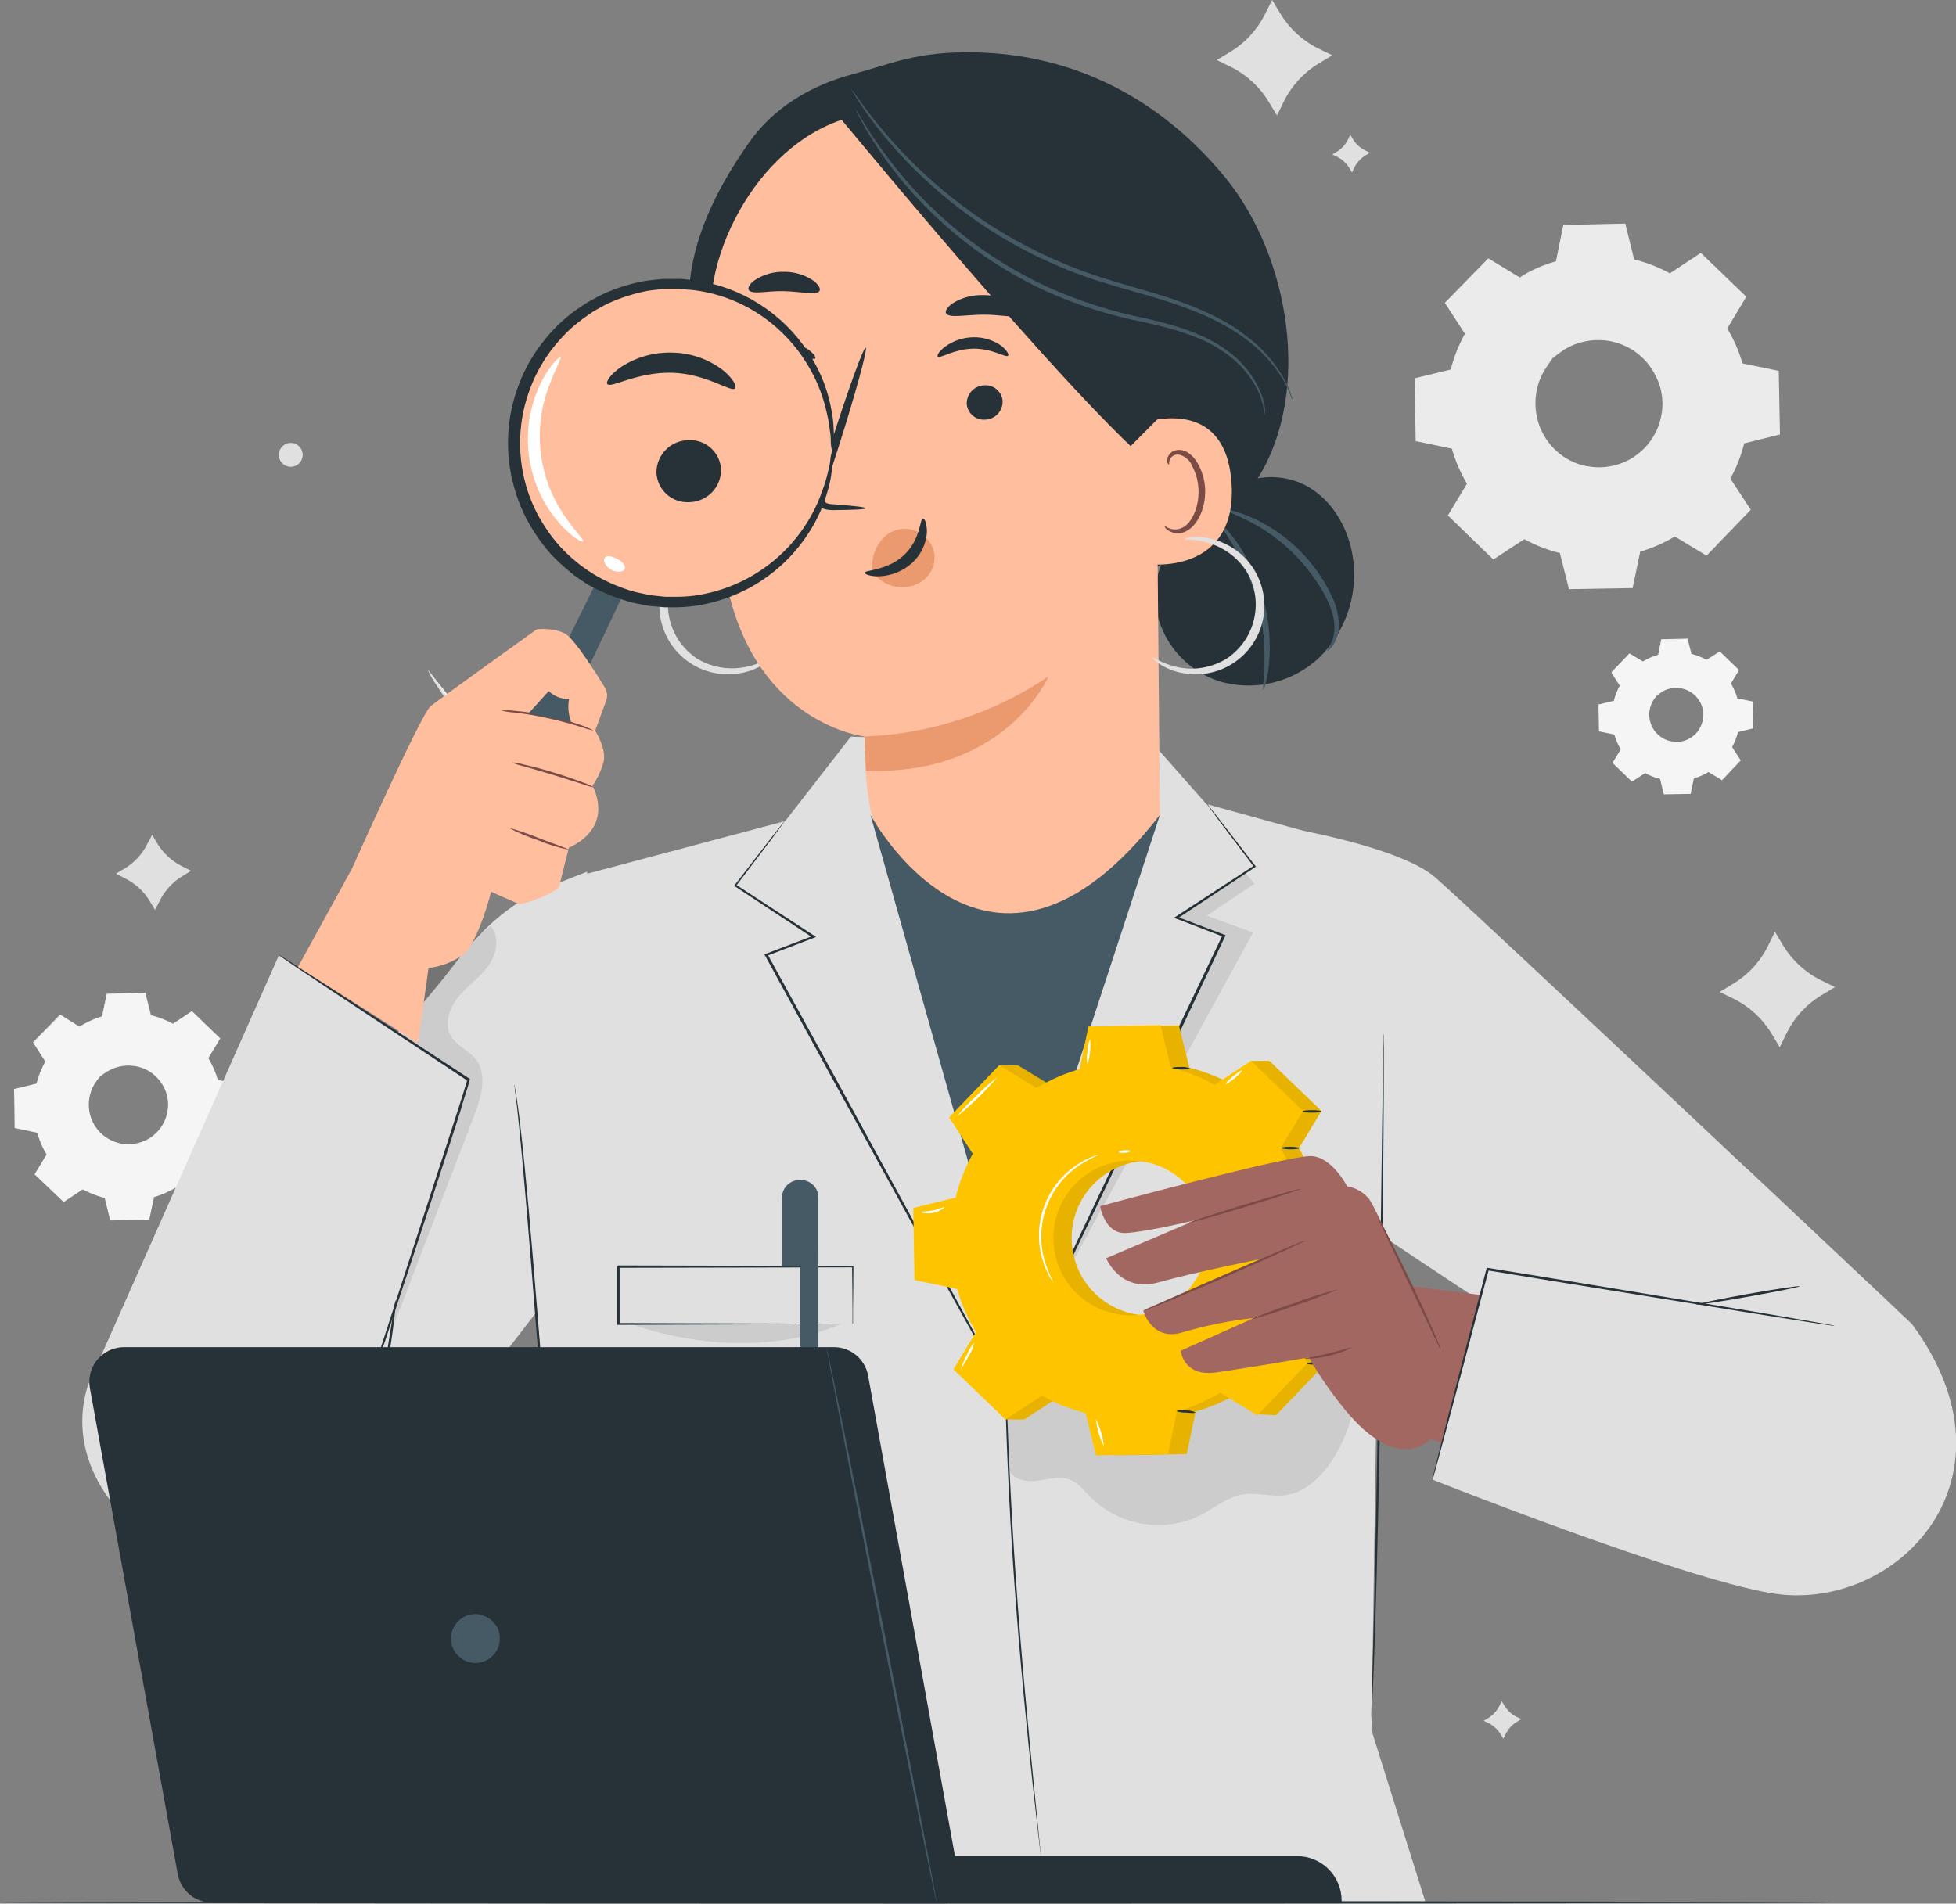<?xml version="1.0" encoding="UTF-8"?> <svg xmlns="http://www.w3.org/2000/svg" width="188" height="183" viewBox="0 0 188 183" fill="none"><rect x="0" y="0" width="188" height="183" fill="#808080" stroke="none"/> <g clip-path="url(#clip0_52_2431)"> <path d="M41.118 64.39C43.182 67.677 45.61 70.72 48.356 73.461L41.118 64.39Z" fill="white"></path> <path d="M48.352 73.461C47.893 73.122 47.471 72.736 47.092 72.309C46.129 71.33 45.219 70.301 44.364 69.226C43.506 68.152 42.703 67.035 41.959 65.879C41.627 65.413 41.345 64.914 41.118 64.39C41.489 64.82 41.83 65.276 42.136 65.756C42.745 66.608 43.6 67.782 44.601 69.035C45.601 70.287 46.551 71.376 47.251 72.159C47.652 72.563 48.02 72.999 48.352 73.461Z" fill="#E0E0E0"></path> <path d="M28.754 44.539C28.594 44.699 28.39 44.808 28.168 44.852C27.945 44.896 27.715 44.873 27.506 44.786C27.297 44.699 27.118 44.552 26.993 44.363C26.867 44.174 26.8 43.953 26.8 43.726C26.8 43.499 26.867 43.277 26.993 43.089C27.118 42.9 27.297 42.753 27.506 42.666C27.715 42.579 27.945 42.556 28.168 42.6C28.39 42.644 28.594 42.753 28.754 42.913C28.862 43.019 28.947 43.146 29.005 43.285C29.063 43.425 29.093 43.575 29.093 43.726C29.093 43.877 29.063 44.027 29.005 44.166C28.947 44.306 28.862 44.432 28.754 44.539Z" fill="#E0E0E0"></path> <path d="M7.634 98.691C8.312 98.276 9.043 97.957 9.808 97.743L10.262 95.589L13.9 95.525L14.423 97.661C15.193 97.851 15.935 98.144 16.628 98.531L18.447 97.324L21.061 99.852L19.925 101.733C20.335 102.412 20.651 103.145 20.866 103.909L23.016 104.365L23.08 108.008L20.948 108.532C20.757 109.303 20.465 110.046 20.079 110.74L21.284 112.562L18.761 115.181L16.883 114.038C16.206 114.456 15.477 114.781 14.714 115.003L14.259 117.157L10.622 117.221L10.099 115.085C9.339 114.889 8.608 114.594 7.925 114.206L6.107 115.413L3.492 112.881L4.629 111.005C4.22 110.328 3.902 109.601 3.683 108.841L1.532 108.386L1.469 104.743L3.606 104.219C3.793 103.447 4.083 102.704 4.47 102.01L3.269 100.189L5.793 97.57L7.671 98.713L7.634 98.691ZM9.571 103.536C9.036 104.091 8.677 104.793 8.54 105.552C8.403 106.312 8.494 107.095 8.801 107.803C9.108 108.511 9.618 109.112 10.266 109.529C10.914 109.947 11.671 110.163 12.442 110.149C13.213 110.136 13.962 109.894 14.595 109.454C15.228 109.014 15.717 108.396 16 107.678C16.282 106.96 16.346 106.174 16.183 105.42C16.019 104.666 15.636 103.977 15.082 103.44C14.714 103.084 14.28 102.804 13.803 102.616C13.327 102.428 12.819 102.336 12.307 102.345C11.795 102.354 11.29 102.463 10.821 102.668C10.351 102.872 9.927 103.167 9.571 103.536Z" fill="#F5F5F5"></path> <path d="M9.571 103.536C9.777 103.286 10.021 103.071 10.294 102.898C11.048 102.408 11.948 102.196 12.84 102.297C13.503 102.368 14.138 102.606 14.684 102.99C15.23 103.373 15.671 103.888 15.964 104.488C16.138 104.833 16.258 105.203 16.319 105.585C16.385 105.983 16.385 106.389 16.319 106.787C16.21 107.632 15.834 108.42 15.245 109.036C14.657 109.651 13.888 110.062 13.05 110.208C12.652 110.271 12.247 110.271 11.849 110.208C11.467 110.16 11.094 110.054 10.744 109.893C10.091 109.592 9.53 109.12 9.121 108.527C8.687 107.906 8.441 107.173 8.412 106.415C8.383 105.658 8.572 104.908 8.957 104.255C9.118 103.972 9.325 103.718 9.571 103.504C9.378 103.755 9.199 104.016 9.035 104.287C8.608 105.046 8.448 105.927 8.58 106.787C8.679 107.418 8.935 108.012 9.325 108.517C9.714 109.022 10.224 109.42 10.808 109.675C11.492 109.981 12.252 110.075 12.99 109.943C13.781 109.812 14.509 109.433 15.07 108.86C15.631 108.287 15.995 107.55 16.11 106.756C16.173 106.38 16.173 105.997 16.11 105.622C16.054 105.259 15.944 104.908 15.782 104.579C15.483 103.968 15.028 103.446 14.464 103.067C13.971 102.74 13.409 102.534 12.822 102.466C11.96 102.36 11.088 102.543 10.34 102.985C9.817 103.29 9.589 103.559 9.571 103.536Z" fill="#F5F5F5"></path> <path d="M7.634 98.691L7.512 98.622L7.152 98.418L5.738 97.579H5.779L3.269 100.212V100.139L4.479 101.961L4.502 101.992V102.011C4.115 102.706 3.825 103.451 3.638 104.224V104.288H3.592L1.46 104.816L1.523 104.739C1.545 105.88 1.569 107.094 1.596 108.382L1.523 108.295L3.674 108.751H3.729V108.805C3.946 109.561 4.261 110.285 4.665 110.959L4.697 111.009L4.665 111.06L3.538 112.94V112.817L6.157 115.34H6.025L7.844 114.134H7.925L7.98 114.161C8.665 114.542 9.398 114.831 10.158 115.022H10.222V115.085C10.385 115.755 10.563 116.483 10.744 117.221L10.635 117.139L14.273 117.071L14.168 117.162C14.309 116.479 14.459 115.746 14.623 115.008V114.94H14.687C15.439 114.712 16.158 114.385 16.824 113.965L16.883 113.933L16.942 113.965L18.829 115.094H18.688L21.225 112.485V112.622L20.02 110.8L19.984 110.745L20.006 110.663C20.389 109.978 20.678 109.244 20.866 108.482V108.418H20.93L23.067 107.894L22.985 107.999C22.985 106.756 22.939 105.54 22.925 104.356L23.007 104.456L20.857 104.001H20.798V103.942C20.573 103.182 20.249 102.456 19.834 101.783L19.806 101.733L19.834 101.683C20.229 101.041 20.607 100.417 20.98 99.806V99.92L18.374 97.375H18.479L16.66 98.577H16.619H16.555C15.869 98.19 15.133 97.899 14.368 97.712H14.327V97.671C14.136 96.892 13.968 96.191 13.809 95.53L13.873 95.58L10.235 95.63L10.285 95.589C10.099 96.45 9.949 97.156 9.831 97.739V97.762C9.263 97.936 8.712 98.162 8.185 98.436L7.794 98.641L7.666 98.709L7.784 98.622C7.871 98.572 7.994 98.495 8.171 98.404C8.689 98.112 9.236 97.876 9.803 97.698V97.725L10.258 95.571V95.53H10.299L13.936 95.448H13.986V95.498C14.15 96.159 14.323 96.865 14.518 97.634L14.464 97.579C15.241 97.772 15.99 98.064 16.692 98.449H16.574L18.392 97.238L18.447 97.202L18.497 97.252L21.116 99.775L21.171 99.825L21.13 99.888C20.761 100.499 20.384 101.123 19.997 101.769V101.669C20.412 102.357 20.734 103.097 20.957 103.869L20.879 103.8L23.03 104.256H23.112V104.338C23.133 105.522 23.156 106.736 23.18 107.981V108.068H23.098L20.989 108.628L21.066 108.546C20.884 109.327 20.597 110.079 20.211 110.782V110.663L21.411 112.485L21.462 112.558L21.402 112.622L18.847 115.263L18.783 115.327L18.706 115.281L16.824 114.143H16.937C16.251 114.558 15.512 114.88 14.741 115.099L14.819 115.017C14.664 115.755 14.514 116.488 14.364 117.171V117.258H14.296L10.658 117.321H10.572V117.239C10.39 116.502 10.213 115.768 10.049 115.099L10.131 115.181C9.35 114.99 8.597 114.696 7.894 114.307H8.003L6.184 115.513L6.116 115.559L6.057 115.5L3.378 112.94L3.324 112.886L3.365 112.817C3.76 112.162 4.151 111.519 4.506 110.941V111.041C4.091 110.355 3.771 109.615 3.556 108.842L3.624 108.905L1.473 108.45H1.405V108.386C1.405 107.111 1.369 105.895 1.351 104.743V104.679H1.41L3.547 104.16L3.492 104.215C3.688 103.444 3.985 102.703 4.374 102.011V102.079L3.183 100.216V100.189L3.215 100.157L5.752 97.552V97.529H5.779L7.143 98.395L7.498 98.618L7.634 98.691Z" fill="#F5F5F5"></path> <path d="M157.895 63.593C158.359 63.31 158.859 63.093 159.382 62.947L159.687 61.476L162.165 61.435L162.524 62.892C163.049 63.022 163.555 63.221 164.029 63.484L165.284 62.664L167.066 64.39L166.289 65.67C166.571 66.134 166.788 66.635 166.934 67.159L168.403 67.464L168.448 69.951L166.989 70.306C166.861 70.833 166.662 71.34 166.398 71.813L167.221 73.07L165.507 74.86L164.224 74.081C163.761 74.36 163.262 74.576 162.742 74.723L162.433 76.194L159.955 76.24L159.596 74.782C159.07 74.651 158.564 74.45 158.091 74.186L156.836 75.01L155.049 73.284L155.826 72C155.544 71.537 155.327 71.037 155.181 70.515L153.712 70.21L153.667 67.724L155.126 67.364C155.254 66.837 155.453 66.33 155.717 65.857L154.894 64.604L156.613 62.814L157.895 63.593ZM159.218 66.904C158.854 67.284 158.609 67.763 158.517 68.281C158.424 68.799 158.486 69.334 158.697 69.817C158.907 70.299 159.255 70.709 159.698 70.993C160.14 71.278 160.657 71.425 161.183 71.415C161.709 71.406 162.22 71.24 162.652 70.94C163.084 70.639 163.417 70.218 163.61 69.728C163.802 69.237 163.846 68.701 163.734 68.186C163.623 67.672 163.361 67.202 162.983 66.836C162.732 66.592 162.435 66.401 162.109 66.273C161.784 66.144 161.436 66.081 161.087 66.088C160.737 66.094 160.392 66.169 160.071 66.309C159.751 66.45 159.461 66.652 159.218 66.904Z" fill="#F5F5F5"></path> <path d="M159.218 66.904C159.359 66.727 159.526 66.573 159.714 66.448C160.149 66.168 160.656 66.019 161.174 66.019C161.691 66.019 162.198 66.168 162.633 66.448C163.041 66.717 163.37 67.09 163.588 67.528C163.702 67.764 163.783 68.016 163.829 68.275C163.874 68.546 163.874 68.823 163.829 69.094C163.751 69.672 163.493 70.211 163.092 70.634C162.687 71.052 162.158 71.33 161.583 71.426C161.312 71.472 161.035 71.472 160.764 71.426C160.503 71.394 160.249 71.322 160.01 71.212C159.565 71.013 159.182 70.698 158.9 70.301C158.656 69.956 158.5 69.555 158.445 69.135C158.355 68.528 158.477 67.909 158.791 67.382C158.901 67.189 159.042 67.017 159.209 66.872C159.069 67.039 158.947 67.221 158.846 67.414C158.559 67.932 158.455 68.532 158.55 69.117C158.613 69.518 158.769 69.899 159.005 70.228C159.278 70.603 159.645 70.9 160.069 71.089C160.296 71.194 160.538 71.262 160.787 71.289C161.043 71.33 161.304 71.33 161.56 71.289C162.102 71.194 162.6 70.929 162.983 70.533C163.365 70.138 163.611 69.63 163.683 69.085C163.729 68.828 163.729 68.564 163.683 68.306C163.646 68.06 163.571 67.82 163.461 67.596C163.299 67.269 163.071 66.978 162.792 66.743C162.513 66.509 162.188 66.334 161.839 66.231C161.489 66.128 161.121 66.098 160.76 66.144C160.398 66.191 160.05 66.311 159.737 66.499C159.561 66.629 159.388 66.764 159.218 66.904Z" fill="#F5F5F5"></path> <path d="M157.895 63.593L157.814 63.547L157.568 63.406L156.609 62.846H156.636L154.922 64.667V64.617L155.749 65.87V65.892C155.489 66.364 155.292 66.868 155.163 67.391V67.4H155.131L153.676 67.764L153.717 67.709C153.717 68.493 153.749 69.322 153.767 70.191L153.721 70.137L155.19 70.437H155.226V70.474C155.375 70.993 155.59 71.49 155.867 71.954L155.89 71.986L155.867 72.022L155.094 73.306V73.22L156.881 74.946H156.795L158.045 74.121L158.082 74.099H158.123C158.586 74.358 159.081 74.556 159.596 74.686H159.641V74.732C159.755 75.187 159.878 75.688 160.001 76.189L159.923 76.134L162.406 76.089L162.333 76.148L162.638 74.677V74.632H162.683C163.198 74.486 163.69 74.271 164.147 73.994L164.188 73.971L164.229 73.994L165.507 74.773H165.416L167.139 72.983V73.079L166.316 71.822L166.293 71.785L166.316 71.744C166.576 71.276 166.774 70.775 166.903 70.255V70.214H166.944L168.403 69.859L168.349 69.932C168.349 69.085 168.335 68.256 168.308 67.445L168.362 67.513L166.894 67.208H166.871V67.167C166.725 66.651 166.511 66.156 166.234 65.697V65.66V65.628C166.503 65.173 166.762 64.763 167.012 64.344V64.426L165.23 62.695H165.302L164.047 63.515H163.988C163.52 63.25 163.019 63.051 162.497 62.923H162.47V62.896C162.342 62.363 162.229 61.885 162.119 61.434L162.165 61.47L159.682 61.502L159.714 61.475C159.587 62.062 159.487 62.541 159.4 62.941C159.009 63.059 158.628 63.211 158.264 63.397L157.977 63.561L157.886 63.606L157.977 63.561C158.036 63.524 158.123 63.469 158.241 63.406C158.602 63.215 158.981 63.063 159.373 62.95C159.455 62.55 159.55 62.067 159.669 61.479V61.452H159.696L162.174 61.398H162.21V61.429L162.574 62.887L162.538 62.85C163.068 62.982 163.578 63.182 164.056 63.447H163.997L165.252 62.65L165.289 62.623L165.325 62.654L167.112 64.38L167.148 64.412L167.121 64.458L166.348 65.742V65.674C166.632 66.144 166.852 66.649 167.003 67.177L166.948 67.126L168.417 67.432H168.471V67.491C168.471 68.297 168.499 69.126 168.517 69.973V70.032H168.458L167.003 70.392L167.057 70.337C166.929 70.871 166.727 71.384 166.457 71.863V71.785L167.28 73.042L167.312 73.092L167.271 73.138L165.557 74.959L165.516 75.005L165.461 74.973L164.179 74.194H164.256C163.786 74.476 163.282 74.697 162.756 74.85L162.811 74.791L162.506 76.262V76.321H162.447L159.964 76.362H159.905V76.303C159.782 75.797 159.66 75.301 159.546 74.841L159.6 74.896C159.068 74.765 158.556 74.562 158.077 74.294H158.155L156.9 75.114L156.85 75.146L156.813 75.105C156.19 74.509 155.59 73.921 155.026 73.379L154.99 73.343L155.017 73.293L155.795 72.013V72.081C155.514 71.611 155.297 71.106 155.149 70.578L155.195 70.619L153.726 70.314H153.685V70.269C153.685 69.394 153.671 68.566 153.644 67.782V67.741H153.69L155.145 67.391L155.108 67.427C155.242 66.898 155.444 66.388 155.708 65.91V65.956L154.89 64.695V64.672H154.913L156.645 62.891L157.591 63.483L157.832 63.638L157.895 63.593Z" fill="#F5F5F5"></path> <path d="M146.069 26.687C147.16 26.027 148.335 25.515 149.561 25.166L150.279 21.705L156.118 21.605L156.959 25.047C158.195 25.346 159.388 25.805 160.505 26.414L163.456 24.474L167.653 28.536L165.834 31.56C166.492 32.656 167.001 33.835 167.348 35.066L170.804 35.79L170.904 41.633L167.476 42.476C167.171 43.715 166.703 44.908 166.084 46.023L168.017 48.979L163.961 53.187L160.946 51.365C159.855 52.025 158.681 52.537 157.454 52.886L156.736 56.347L150.898 56.447L150.048 53.023C148.81 52.716 147.619 52.246 146.505 51.625L143.555 53.565L139.353 49.503L141.172 46.479C140.514 45.388 140.004 44.213 139.658 42.986L136.202 42.262L136.111 36.432L139.54 35.59C139.851 34.345 140.326 33.148 140.954 32.029L139.021 29.073L143.077 24.865L146.092 26.687H146.069ZM149.184 34.474C148.323 35.366 147.747 36.494 147.526 37.715C147.306 38.935 147.452 40.194 147.946 41.331C148.439 42.468 149.259 43.434 150.3 44.105C151.342 44.776 152.558 45.122 153.797 45.1C155.035 45.079 156.239 44.69 157.256 43.983C158.274 43.276 159.059 42.283 159.513 41.129C159.967 39.975 160.069 38.712 159.806 37.5C159.543 36.288 158.927 35.181 158.036 34.319C157.446 33.747 156.748 33.297 155.984 32.995C155.219 32.693 154.403 32.545 153.581 32.559C152.76 32.573 151.949 32.749 151.195 33.077C150.441 33.404 149.759 33.878 149.188 34.47L149.184 34.474Z" fill="#EBEBEB"></path> <path d="M149.183 34.474C149.511 34.069 149.905 33.723 150.347 33.449C151.558 32.661 153.004 32.319 154.439 32.479C155.502 32.599 156.516 32.984 157.391 33.6C158.265 34.217 158.97 35.043 159.441 36.004C159.883 36.901 160.109 37.889 160.103 38.89C160.096 39.89 159.856 40.875 159.402 41.766C158.948 42.657 158.293 43.43 157.488 44.023C156.683 44.616 155.751 45.012 154.767 45.18C154.13 45.293 153.479 45.304 152.839 45.212C152.223 45.136 151.624 44.964 151.061 44.702C150.014 44.23 149.112 43.484 148.451 42.544C147.758 41.542 147.368 40.361 147.329 39.143C147.289 37.924 147.601 36.721 148.228 35.676C148.487 35.224 148.819 34.817 149.211 34.474C148.902 34.882 148.616 35.306 148.351 35.744C147.678 36.968 147.433 38.382 147.656 39.761C147.816 40.773 148.226 41.728 148.848 42.541C149.471 43.354 150.286 43.998 151.22 44.415C151.756 44.653 152.325 44.806 152.907 44.871C153.512 44.952 154.125 44.94 154.726 44.834C156.003 44.616 157.176 43.995 158.076 43.062C158.975 42.129 159.554 40.932 159.727 39.647C159.814 39.042 159.805 38.428 159.7 37.825C159.605 37.242 159.416 36.678 159.141 36.154C158.697 35.231 158.029 34.435 157.198 33.838C156.367 33.241 155.4 32.863 154.385 32.739C153.003 32.565 151.603 32.858 150.406 33.572C149.983 33.85 149.575 34.151 149.183 34.474Z" fill="#EBEBEB"></path> <path d="M146.069 26.682C146.001 26.656 145.937 26.622 145.878 26.582L145.296 26.245L143.022 24.879H143.095L139.066 29.146V29.032L141.013 31.979L141.049 32.033L141.017 32.088C140.412 33.199 139.954 34.383 139.653 35.613V35.681H139.589L136.156 36.542L136.252 36.414C136.288 38.236 136.329 40.208 136.37 42.262L136.257 42.125L139.712 42.84H139.803L139.826 42.926C140.176 44.139 140.682 45.301 141.331 46.383L141.381 46.46L141.331 46.542L139.512 49.566L139.489 49.366L143.691 53.424H143.486L146.41 51.461L146.496 51.402L146.587 51.452C147.688 52.062 148.865 52.522 150.088 52.818H150.188L150.215 52.923L151.057 56.352L150.884 56.22L156.718 56.115L156.549 56.256C156.777 55.163 157.004 53.979 157.268 52.795V52.69L157.372 52.658C158.581 52.314 159.738 51.81 160.814 51.16L160.905 51.101L161.001 51.16L164.015 52.982L163.792 53.009L167.848 48.806L167.826 49.024L165.898 46.069L165.839 45.982L165.889 45.887C166.498 44.786 166.957 43.608 167.253 42.385L167.28 42.28H167.38L170.845 41.442L170.717 41.61C170.681 39.616 170.648 37.667 170.617 35.763L170.749 35.922L167.298 35.198H167.203L167.175 35.103C166.839 33.893 166.344 32.734 165.702 31.655L165.652 31.578L165.702 31.496L167.521 28.477L167.548 28.663C166.07 27.233 164.679 25.881 163.356 24.592H163.524L160.569 26.518L160.505 26.564L160.437 26.523C159.334 25.908 158.155 25.439 156.931 25.129H156.868V25.047C156.563 23.799 156.295 22.675 156.035 21.613L156.14 21.695L150.306 21.773L150.384 21.709C150.084 23.075 149.843 24.218 149.643 25.161V25.198H149.593C148.672 25.454 147.778 25.799 146.924 26.227L146.291 26.555C146.227 26.599 146.156 26.634 146.082 26.659C146.146 26.614 146.21 26.568 146.278 26.527C146.346 26.486 146.614 26.322 146.896 26.172C147.755 25.722 148.659 25.365 149.593 25.107L149.552 25.148C149.743 24.205 149.97 23.066 150.247 21.682V21.623H150.311L156.149 21.495H156.231V21.577L157.081 25.006L156.995 24.92C158.245 25.224 159.448 25.694 160.573 26.318H160.437L163.383 24.373L163.474 24.314L163.556 24.392L167.762 28.445L167.848 28.527L167.785 28.627L165.966 31.651V31.491C166.634 32.595 167.152 33.784 167.507 35.025L167.384 34.911L170.84 35.626L170.967 35.654V35.786C171.004 37.686 171.04 39.635 171.077 41.633V41.77L170.945 41.802L167.544 42.649L167.671 42.521C167.363 43.776 166.889 44.985 166.261 46.114V45.932L168.198 48.883L168.276 49.006L168.176 49.106L164.124 53.314L164.024 53.419L163.902 53.342L160.887 51.52H161.069C159.966 52.189 158.779 52.709 157.54 53.068L157.668 52.932C157.422 54.12 157.177 55.3 156.949 56.393L156.918 56.534H156.777L150.938 56.634H150.797L150.766 56.498L149.902 53.068L150.029 53.196C148.765 52.888 147.548 52.412 146.41 51.78H146.592L143.641 53.711L143.527 53.783L143.432 53.692L139.253 49.639L139.157 49.548L139.226 49.439L141.044 46.424V46.583C140.38 45.477 139.867 44.287 139.517 43.045L139.63 43.15L136.175 42.425H136.066V42.312C136.034 40.258 136.002 38.304 135.975 36.464V36.364L136.075 36.337L139.503 35.508L139.417 35.594C139.727 34.346 140.202 33.146 140.831 32.024V32.133C140.14 31.063 139.494 30.066 138.907 29.169L138.871 29.11L138.921 29.055L143.013 24.874L143.045 24.838L143.086 24.865C144.05 25.462 144.791 25.926 145.305 26.231L145.878 26.591C145.939 26.626 146.003 26.657 146.069 26.682Z" fill="#EBEBEB"></path> <path d="M14.627 80.256L15.127 81.094C15.696 82.033 16.519 82.791 17.501 83.28L18.374 83.712L17.537 84.218C16.599 84.784 15.841 85.607 15.355 86.591L14.9 87.469L14.395 86.632C13.833 85.689 13.01 84.93 12.027 84.446L11.149 83.99L11.986 83.489C12.925 82.923 13.683 82.097 14.168 81.112L14.627 80.256Z" fill="#E0E0E0"></path> <path d="M129.782 12.952L130.032 13.371C130.314 13.843 130.726 14.223 131.219 14.464L131.674 14.683L131.255 14.933C130.786 15.218 130.408 15.63 130.164 16.122L129.946 16.577L129.696 16.158C129.411 15.689 129 15.309 128.509 15.065L128.054 14.851L128.473 14.596C128.942 14.315 129.321 13.903 129.564 13.412L129.782 12.952Z" fill="#E0E0E0"></path> <path d="M122.271 0L123.048 1.289C123.915 2.736 125.177 3.904 126.686 4.654L128.05 5.319L126.763 6.093C125.319 6.963 124.154 8.227 123.403 9.737L122.739 11.103L121.952 9.805C121.087 8.357 119.824 7.189 118.315 6.439L116.951 5.77L118.219 5.009C119.664 4.141 120.83 2.877 121.579 1.366L122.271 0Z" fill="#E0E0E0"></path> <path d="M144.332 163.536L144.586 163.955C144.869 164.424 145.279 164.804 145.769 165.048L146.223 165.262L145.805 165.517C145.334 165.797 144.955 166.209 144.714 166.701L144.496 167.157L144.245 166.738C143.962 166.267 143.551 165.888 143.059 165.645L142.604 165.426L143.022 165.176C143.491 164.891 143.87 164.479 144.114 163.987L144.332 163.536Z" fill="#E0E0E0"></path> <path d="M170.595 89.569L171.368 90.858C172.235 92.305 173.497 93.473 175.005 94.224L176.369 94.888L175.083 95.667C173.637 96.533 172.472 97.798 171.727 99.311L171.059 100.677L170.286 99.388C169.419 97.941 168.157 96.773 166.648 96.022L165.284 95.358L166.571 94.579C168.016 93.713 169.181 92.448 169.927 90.936L170.595 89.569Z" fill="#E0E0E0"></path> <path d="M175.901 182.882C175.901 182.946 136.52 183 87.955 183C39.39 183 0 182.946 0 182.882C0 182.818 39.371 182.764 87.955 182.764C136.538 182.764 175.901 182.818 175.901 182.882Z" fill="#263238"></path> <path d="M52.971 85.161C48.684 86.869 45.992 89.651 43.191 93.322C38.121 99.975 8.53 132.523 8.435 133.22C4.643 145.489 22.28 156.742 33.502 147.552C39.322 142.82 57.291 118.551 57.291 118.551L56.431 83.795L52.971 85.161Z" fill="#E0E0E0"></path> <path d="M137.926 84.327C134.429 81.326 123.375 79.514 123.375 79.514L121.598 80.065C122.539 84.874 128.418 114.921 128.418 115.614C128.418 116.306 176.647 147.401 176.647 147.401L182.149 125.778C182.149 125.778 141.408 87.333 137.926 84.327Z" fill="#E0E0E0"></path> <path d="M56.05 84.095L75.474 78.931L81.776 70.815L111.04 71.74L115.946 77.291L133.101 82.028L131.819 166.323L136.979 182.754H47.315L54.476 159.656L51.075 119.976L56.05 84.095Z" fill="#E0E0E0"></path> <path d="M117.787 17.092C111.622 9.564 103.342 5.196 93.602 5.032C88.11 4.941 85.836 6.089 81.88 7.155C77.925 8.22 74.355 10.342 71.995 13.703C69.195 17.688 66.839 22.151 66.307 26.997C65.766 31.974 65.221 36.984 65.593 41.98C65.966 46.975 67.321 51.998 70.258 56.051L82.944 58.26C89.947 58.497 97.04 58.716 103.86 57.131C110.68 55.546 117.319 51.848 120.97 45.859C126.062 37.557 123.953 24.656 117.787 17.092Z" fill="#263238"></path> <path d="M74.115 63.224C74.142 63.252 73.91 63.539 73.36 63.889C72.565 64.376 71.672 64.678 70.745 64.773C69.174 64.964 67.588 64.582 66.275 63.697C64.963 62.811 64.013 61.482 63.6 59.952C63.187 58.422 63.338 56.794 64.025 55.367C64.713 53.94 65.891 52.809 67.344 52.181C68.192 51.797 69.115 51.607 70.045 51.625C70.695 51.653 71.041 51.78 71.032 51.821C71.032 51.971 69.554 51.657 67.576 52.663C66.443 53.25 65.506 54.156 64.88 55.268C64.176 56.646 64.009 58.236 64.41 59.73C64.812 61.224 65.754 62.515 67.053 63.352C68.153 63.999 69.418 64.308 70.691 64.24C72.905 64.112 74.028 63.088 74.115 63.224Z" fill="#E0E0E0"></path> <path d="M130.082 53.979C129.768 51.115 128.263 48.296 125.79 46.829C123.316 45.363 119.847 45.54 117.765 47.526L115.768 49.903C112.645 51.237 110.68 54.794 111.062 58.173C111.297 59.868 112.009 61.46 113.116 62.763C114.223 64.066 115.678 65.025 117.31 65.528C118.948 65.991 120.678 66.025 122.333 65.626C123.989 65.228 125.514 64.41 126.763 63.251C127.988 62.063 128.925 60.61 129.5 59.002C130.076 57.395 130.275 55.676 130.082 53.979Z" fill="#263238"></path> <path d="M127.568 62.559C127.477 62.514 128.354 61.703 128.25 60.027C128.145 58.351 126.968 56.27 125.349 54.316C123.93 52.638 122.205 51.247 120.265 50.218C118.779 49.421 117.756 49.129 117.787 49.024C117.819 48.92 118.879 49.102 120.461 49.821C122.531 50.77 124.362 52.17 125.822 53.92C126.634 54.87 127.323 55.92 127.872 57.044C128.367 57.96 128.647 58.977 128.691 60.018C128.708 60.732 128.51 61.435 128.122 62.035C127.836 62.441 127.59 62.582 127.568 62.559Z" fill="#455A64"></path> <path d="M121.429 66.307C121.225 66.307 122.089 62.454 120.866 57.919C119.643 53.383 117.083 50.436 117.255 50.327C117.305 50.277 118.028 50.928 118.933 52.212C121.274 55.614 122.348 59.73 121.971 63.843C121.811 65.401 121.498 66.325 121.429 66.307Z" fill="#455A64"></path> <path d="M110.972 21.572C110.932 20.39 110.451 19.266 109.623 18.423C108.795 17.579 107.681 17.078 106.502 17.018L89.574 10.292L85.154 10.807C75.215 10.843 68.363 21.823 68.294 29.884C68.222 38.841 68.49 49.78 69.909 56.383C72.769 69.663 83.095 70.802 83.095 70.802C83.06 73.245 83.266 75.685 83.708 78.088L96.394 117.28L111.485 78.275L110.972 21.572Z" fill="#FFBE9D"></path> <path d="M89.81 53.282C89.711 52.601 89.365 51.98 88.837 51.538C88.357 51.124 87.754 50.88 87.121 50.844C86.488 50.807 85.861 50.981 85.336 51.338C84.789 51.758 84.364 52.318 84.106 52.959C83.847 53.599 83.765 54.298 83.868 54.981C84.158 55.39 84.533 55.732 84.967 55.983C85.401 56.235 85.883 56.39 86.382 56.438C86.534 56.448 86.685 56.448 86.837 56.438C87.625 56.434 88.382 56.133 88.96 55.596C89.268 55.3 89.504 54.938 89.652 54.537C89.799 54.137 89.853 53.708 89.81 53.282Z" fill="#EB996E"></path> <path d="M74.887 39.06C74.906 39.509 75.1 39.932 75.428 40.239C75.755 40.545 76.19 40.711 76.638 40.7C76.853 40.706 77.067 40.669 77.268 40.593C77.469 40.516 77.653 40.4 77.809 40.252C77.965 40.104 78.091 39.926 78.178 39.73C78.266 39.533 78.314 39.321 78.32 39.106V39.056C78.3 38.608 78.106 38.186 77.78 37.879C77.454 37.572 77.022 37.404 76.574 37.412C76.139 37.401 75.717 37.563 75.401 37.862C75.085 38.162 74.9 38.575 74.887 39.01V39.06Z" fill="#263238"></path> <path d="M71.604 34.852C71.832 35.066 73.078 34.032 74.924 33.941C76.77 33.85 78.17 34.697 78.361 34.46C78.452 34.351 78.216 33.959 77.602 33.55C76.771 33.04 75.805 32.798 74.833 32.857C73.873 32.908 72.955 33.262 72.209 33.868C71.668 34.347 71.495 34.761 71.604 34.852Z" fill="#263238"></path> <path d="M83.208 48.861C83.208 48.756 82.053 48.619 80.18 48.483C79.725 48.483 79.271 48.392 79.161 48.073C79.105 47.588 79.187 47.097 79.398 46.657C79.78 45.491 80.175 44.266 80.594 42.986C82.249 37.762 83.417 33.477 83.208 33.422C82.999 33.368 81.485 37.521 79.83 42.763C79.434 44.052 79.052 45.277 78.693 46.452C78.543 46.998 78.27 47.622 78.552 48.319C78.629 48.482 78.741 48.625 78.882 48.738C79.022 48.851 79.186 48.93 79.362 48.97C79.628 49.025 79.899 49.047 80.171 49.038C82.04 49.02 83.208 48.97 83.208 48.861Z" fill="#263238"></path> <path d="M83.126 70.802C89.429 70.553 95.538 68.556 100.773 65.032C100.773 65.032 96.681 74.596 83.227 74.081L83.126 70.802Z" fill="#EB996E"></path> <path d="M88.705 49.839C88.405 49.839 88.51 51.843 86.886 53.364C85.263 54.885 83.108 54.781 83.108 55.058C83.108 55.186 83.603 55.423 84.504 55.4C85.685 55.356 86.813 54.895 87.687 54.097C88.519 53.333 89.023 52.275 89.092 51.146C89.092 50.304 88.86 49.821 88.705 49.839Z" fill="#263238"></path> <path d="M71.973 27.89C72.309 28.345 73.705 27.944 75.365 27.99C77.024 28.035 78.411 28.4 78.752 27.99C78.907 27.785 78.702 27.352 78.102 26.929C77.289 26.404 76.341 26.128 75.374 26.132C74.413 26.105 73.464 26.36 72.646 26.865C72.036 27.257 71.841 27.68 71.973 27.89Z" fill="#263238"></path> <path d="M96.362 38.568C96.376 39.017 96.214 39.453 95.91 39.783C95.607 40.114 95.187 40.312 94.739 40.335C94.523 40.359 94.305 40.339 94.097 40.278C93.888 40.217 93.694 40.115 93.525 39.978C93.356 39.841 93.216 39.673 93.112 39.481C93.008 39.291 92.943 39.081 92.92 38.864C92.92 38.864 92.92 38.833 92.92 38.814C92.91 38.367 93.074 37.932 93.376 37.603C93.679 37.273 94.097 37.074 94.544 37.047C94.977 36.999 95.412 37.124 95.753 37.397C96.094 37.669 96.313 38.066 96.362 38.5C96.362 38.5 96.362 38.546 96.362 38.568Z" fill="#263238"></path> <path d="M96.894 34.197C96.685 34.425 95.371 33.482 93.52 33.518C91.67 33.555 90.338 34.507 90.133 34.283C90.028 34.183 90.242 33.773 90.824 33.332C91.618 32.754 92.571 32.436 93.552 32.421C94.513 32.402 95.456 32.689 96.244 33.24C96.799 33.7 96.999 34.092 96.894 34.197Z" fill="#263238"></path> <path d="M97.953 30.221C97.594 30.649 96.162 30.221 94.448 30.248C92.734 30.275 91.265 30.585 90.947 30.148C90.792 29.938 91.015 29.515 91.642 29.105C92.5 28.596 93.483 28.34 94.48 28.367C95.476 28.351 96.456 28.621 97.303 29.146C97.908 29.601 98.113 30.011 97.953 30.221Z" fill="#263238"></path> <path d="M108.671 44.079C108.616 43.082 109.639 40.668 110.617 40.436C113.217 39.885 117.964 39.835 118.374 46.511C118.933 55.619 109.671 54.321 109.634 54.062C109.598 53.802 108.866 47.527 108.671 44.079Z" fill="#FFBE9D"></path> <path d="M111.949 50.591C111.99 50.559 112.117 50.696 112.403 50.801C112.792 50.942 113.22 50.924 113.595 50.751C114.536 50.341 115.254 48.756 115.195 47.108C115.172 46.323 114.973 45.555 114.613 44.858C114.511 44.577 114.342 44.325 114.12 44.124C113.898 43.924 113.63 43.782 113.34 43.71C113.155 43.673 112.963 43.702 112.797 43.792C112.631 43.882 112.501 44.027 112.431 44.202C112.326 44.466 112.394 44.657 112.349 44.657C112.303 44.657 112.14 44.516 112.194 44.138C112.226 43.907 112.341 43.695 112.517 43.542C112.756 43.336 113.067 43.233 113.381 43.255C114.086 43.255 114.745 43.87 115.127 44.566C115.563 45.334 115.805 46.197 115.832 47.08C115.886 48.902 115.05 50.723 113.758 51.179C113.519 51.259 113.265 51.286 113.014 51.256C112.763 51.226 112.522 51.14 112.308 51.006C111.981 50.815 111.921 50.61 111.949 50.591Z" fill="#7B4B45"></path> <path d="M111.312 40.231L108.671 42.89C98.667 33.304 79.116 9.3 80.221 10.729C80.221 10.729 87.068 7.911 94.507 9.177C101.946 10.443 116.046 14.186 115.827 22.957C115.609 31.728 111.312 40.231 111.312 40.231Z" fill="#263238"></path> <path d="M110.78 63.224C110.753 63.252 110.985 63.538 111.535 63.889C112.329 64.378 113.223 64.68 114.15 64.772C115.72 64.964 117.307 64.582 118.62 63.696C119.932 62.811 120.882 61.482 121.295 59.952C121.708 58.422 121.557 56.794 120.87 55.367C120.182 53.94 119.004 52.809 117.551 52.181C116.703 51.797 115.78 51.607 114.85 51.625C114.508 51.598 114.165 51.666 113.859 51.821C113.859 51.971 115.336 51.657 117.319 52.663C118.452 53.25 119.389 54.155 120.015 55.268C120.717 56.649 120.882 58.241 120.478 59.736C120.074 61.232 119.129 62.523 117.828 63.361C116.731 64.016 115.466 64.333 114.191 64.272C111.972 64.112 110.849 63.087 110.78 63.224Z" fill="#E0E0E0"></path> <path d="M124.235 38.468C124.209 38.287 124.162 38.11 124.094 37.94C123.929 37.444 123.722 36.962 123.476 36.501C122.534 34.809 121.233 33.345 119.665 32.211C117.733 30.708 115.05 29.479 111.995 28.513C108.939 27.548 105.511 26.746 102.137 25.289C98.951 23.96 95.93 22.265 93.134 20.238C90.849 18.579 88.719 16.717 86.769 14.673C85.46 13.289 84.233 11.829 83.095 10.302L82.185 9.045C82.09 8.89 81.975 8.747 81.844 8.621C81.916 8.782 82.004 8.934 82.108 9.076C82.299 9.377 82.563 9.828 82.954 10.388C84.043 11.965 85.24 13.463 86.537 14.874C88.472 16.97 90.603 18.874 92.902 20.562C95.718 22.632 98.771 24.357 101.996 25.699C105.411 27.165 108.871 27.93 111.904 28.887C114.936 29.843 117.583 30.995 119.506 32.434C121.057 33.52 122.367 34.915 123.353 36.533C123.985 37.758 124.189 38.496 124.235 38.468Z" fill="#455A64"></path> <path d="M121.598 39.908C121.622 39.225 121.501 38.545 121.243 37.913C120.557 36.169 119.365 34.671 117.819 33.614C115.914 32.193 113.2 31.31 110.212 30.627C106.96 29.98 103.79 28.973 100.759 27.626C97.748 26.242 94.918 24.492 92.334 22.416C90.228 20.714 88.294 18.808 86.559 16.728C85.394 15.32 84.319 13.84 83.34 12.297C83.026 11.777 82.767 11.354 82.567 11.017C82.487 10.853 82.386 10.7 82.267 10.562C82.321 10.722 82.394 10.875 82.485 11.017L83.181 12.342C84.109 13.935 85.153 15.457 86.305 16.896C90.132 21.66 95.016 25.465 100.568 28.008C103.627 29.369 106.83 30.376 110.117 31.009C113.095 31.665 115.755 32.494 117.628 33.842C119.147 34.847 120.343 36.271 121.075 37.941C121.309 38.579 121.484 39.237 121.598 39.908Z" fill="#455A64"></path> <g opacity="0.3"> <path opacity="0.3" d="M129.709 128.72C129.539 127.948 129.101 127.261 128.473 126.78C127.486 126.161 126.135 126.598 125.29 127.395C124.444 128.192 123.926 129.271 123.262 130.232C122.196 131.737 120.762 132.943 119.097 133.734C117.432 134.525 115.593 134.875 113.754 134.75C111.194 134.54 108.753 133.406 106.22 133.192C103.169 132.937 99.654 133.739 96.781 134.782L96.963 140.811C96.849 141.991 98.236 142.469 99.418 142.373C100.6 142.278 101.832 141.813 102.924 142.278C103.669 142.592 104.179 143.275 104.742 143.863C106.109 145.242 107.873 146.156 109.786 146.477C111.699 146.798 113.664 146.51 115.405 145.652C116.732 144.96 117.933 143.922 119.415 143.671C120.779 143.439 122.166 143.917 123.53 143.74C125.308 143.503 126.767 142.187 127.809 140.72C129.014 138.995 129.811 137.019 130.14 134.94C130.469 132.861 130.322 130.734 129.709 128.72Z" fill="black"></path> </g> <g opacity="0.3"> <path opacity="0.3" d="M46.956 92.83C47.756 91.71 48.074 90.025 47.138 89.014C44.95 91.008 41.377 91.323 39.799 93.814C39.008 95.057 38.889 96.596 38.803 98.072C38.251 106.979 37.83 115.895 37.539 124.818L37.957 127.095C40.495 120.473 43.035 113.85 45.578 107.225C46.255 105.463 46.883 103.309 45.714 101.824C45.041 100.968 43.896 100.549 43.341 99.606C42.65 98.413 43.209 96.874 44.091 95.799C44.973 94.724 46.151 93.95 46.956 92.83Z" fill="black"></path> </g> <path d="M26.822 91.801L8.435 133.22L31.824 144.359L45.028 103.778L26.822 91.801Z" fill="#E0E0E0"></path> <path d="M26.827 91.801C26.863 91.807 26.896 91.824 26.922 91.851L27.195 92.015L28.227 92.671L32.056 95.148L45.096 103.678L45.16 103.723V103.773C45.028 104.324 44.864 104.789 44.705 105.299C44.546 105.809 44.387 106.305 44.25 106.82C43.918 107.84 43.582 108.883 43.245 109.94C40.84 117.358 38.621 124.057 37.012 128.912L35.056 134.645C34.829 135.31 34.647 135.834 34.52 136.203L34.379 136.604C34.363 136.651 34.343 136.696 34.32 136.74C34.326 136.692 34.336 136.645 34.352 136.599L34.474 136.189L34.97 134.618C35.425 133.252 36.043 131.28 36.825 128.857L42.991 109.867L43.996 106.747C44.159 106.237 44.323 105.732 44.482 105.231C44.559 104.98 44.637 104.73 44.71 104.484L44.823 104.119L44.873 103.946V103.787H44.964L44.928 103.887L31.933 95.285L28.141 92.753L27.131 92.06L26.872 91.878L26.827 91.801Z" fill="#263238"></path> <path d="M36.198 135.984C36.239 135.438 36.32 134.896 36.439 134.362C36.625 133.306 36.857 131.962 37.112 130.473C37.366 128.984 37.566 127.636 37.735 126.575C37.795 126.032 37.892 125.493 38.026 124.963C38.048 125.114 38.048 125.267 38.026 125.418C38.026 125.701 37.967 126.106 37.907 126.611C37.798 127.613 37.607 129.002 37.357 130.528C37.107 132.054 36.83 133.433 36.616 134.413C36.507 134.904 36.411 135.323 36.339 135.578C36.308 135.719 36.261 135.855 36.198 135.984Z" fill="#263238"></path> <path d="M49.434 104.238C49.451 104.282 49.462 104.328 49.466 104.375C49.48 104.513 49.504 104.65 49.538 104.785C49.593 105.145 49.684 105.696 49.779 106.36C49.875 107.025 49.966 107.895 50.084 108.87C50.202 109.844 50.307 110.965 50.434 112.194C50.921 117.122 51.48 123.944 52.076 131.476C52.671 139.008 53.199 145.835 53.654 150.767C53.767 151.997 53.876 153.112 53.967 154.091C54.058 155.071 54.158 155.913 54.236 156.601C54.313 157.288 54.386 157.808 54.431 158.181C54.438 158.32 54.453 158.458 54.477 158.595C54.481 158.642 54.481 158.69 54.477 158.737C54.462 158.692 54.451 158.646 54.445 158.6L54.376 158.19C54.317 157.83 54.231 157.279 54.135 156.614C54.04 155.95 53.944 155.08 53.826 154.11C53.708 153.14 53.608 152.01 53.476 150.781C52.99 145.853 52.43 139.031 51.839 131.494C51.248 123.957 50.712 117.14 50.266 112.208C50.152 110.978 50.048 109.863 49.952 108.883C49.857 107.904 49.761 107.062 49.689 106.374C49.616 105.686 49.538 105.172 49.489 104.794C49.484 104.655 49.469 104.516 49.443 104.379C49.435 104.333 49.432 104.286 49.434 104.238Z" fill="#263238"></path> <path d="M96.712 133.934C96.674 133.888 96.64 133.838 96.612 133.784C96.548 133.67 96.462 133.515 96.348 133.329C96.117 132.91 95.78 132.318 95.353 131.557L91.715 125.009L79.829 103.377L73.532 91.855L73.468 91.746L73.587 91.7L78.133 89.97V90.152L70.631 85.197L70.563 85.151L70.613 85.088L74.178 80.479L75.133 79.263C75.237 79.131 75.324 79.031 75.383 78.949L75.474 78.849C75.474 78.849 75.451 78.89 75.401 78.963L75.169 79.286L74.26 80.529L70.749 85.16V85.051L78.279 89.965L78.447 90.07L78.261 90.143L73.714 91.887L73.769 91.732L80.084 103.245L91.906 124.913L95.484 131.512C95.894 132.281 96.216 132.878 96.439 133.306L96.685 133.761C96.701 133.818 96.71 133.876 96.712 133.934Z" fill="#263238"></path> <path d="M96.712 133.935C96.73 133.877 96.753 133.82 96.781 133.766C96.831 133.643 96.903 133.484 96.999 133.279L97.858 131.412L101.041 124.581C103.769 118.802 107.543 110.846 111.703 102.052L117.505 89.897L117.564 90.043L113.018 88.299L112.831 88.23L112.999 88.121L120.529 83.212V83.339L117.019 78.69L116.109 77.446L115.878 77.127C115.847 77.094 115.822 77.056 115.805 77.014C115.836 77.045 115.865 77.078 115.891 77.114L116.141 77.424L117.101 78.644L120.665 83.253L120.715 83.312L120.647 83.358L113.145 88.312V88.135L117.692 89.861L117.801 89.906L117.751 90.011C115.978 93.745 114.031 97.858 111.985 102.175L101.259 124.644C99.895 127.514 98.768 129.836 97.986 131.453C97.599 132.245 97.299 132.865 97.076 133.297C96.976 133.502 96.894 133.657 96.835 133.775C96.799 133.832 96.758 133.886 96.712 133.935Z" fill="#263238"></path> <path d="M83.663 78.33C83.663 78.33 95.03 99.616 111.49 78.33L96.526 124.025L83.663 78.33Z" fill="#455A64"></path> <path d="M100.227 179.835C100.211 179.79 100.202 179.742 100.2 179.694L100.145 179.275C100.095 178.888 100.032 178.364 99.945 177.654C99.786 176.233 99.554 174.202 99.272 171.697C98.736 166.66 98.031 159.702 97.481 151.992C96.931 144.282 96.685 137.282 96.571 132.218C96.521 129.686 96.494 127.641 96.494 126.225V124.167C96.49 124.12 96.49 124.072 96.494 124.025C96.499 124.072 96.499 124.12 96.494 124.167V124.59C96.494 124.982 96.521 125.528 96.54 126.22C96.571 127.655 96.626 129.695 96.69 132.214C96.835 137.278 97.112 144.268 97.654 151.974C98.195 159.679 98.881 166.642 99.377 171.679L99.972 177.645C100.041 178.337 100.091 178.883 100.127 179.271C100.127 179.444 100.154 179.585 100.159 179.694C100.191 179.736 100.214 179.784 100.227 179.835Z" fill="#263238"></path> <g opacity="0.3"> <path opacity="0.3" d="M119.674 83.863L120.57 84.956L115.991 88.026L120.438 89.651L100.159 126.676L117.605 89.943L113.054 88.208L119.674 83.863Z" fill="black"></path> </g> <path d="M133.001 99.379C133.005 99.435 133.005 99.491 133.001 99.547V101.97C133.001 103.655 133.001 106.069 132.974 109.043C132.937 115.008 132.855 123.256 132.71 132.364C132.564 141.472 132.387 149.719 132.196 155.685C132.101 158.668 132.019 161.082 131.937 162.749L131.841 164.67C131.85 164.836 131.839 165.003 131.81 165.167C131.819 165.224 131.819 165.282 131.81 165.34C131.805 165.282 131.805 165.224 131.81 165.167V164.666C131.81 164.21 131.837 163.568 131.86 162.749C131.9 161.064 131.964 158.65 132.046 155.681C132.191 149.715 132.346 141.467 132.501 132.359C132.655 123.251 132.746 115.018 132.833 109.038C132.878 106.064 132.91 103.655 132.937 101.97C132.937 101.146 132.964 100.499 132.974 100.048V99.547L133.001 99.379Z" fill="#263238"></path> <path d="M81.94 127.272C81.935 127.239 81.935 127.205 81.94 127.172V125.806C81.94 124.854 81.917 123.488 81.899 121.762L81.971 121.835L59.437 121.88L59.555 121.762V127.299L59.442 127.186L75.487 127.236L80.234 127.272H80.289L75.569 127.304L59.442 127.359H59.305V121.771L59.423 121.652L81.958 121.702H82.026V121.771C82.026 123.515 81.994 124.895 81.985 125.869V127.208C81.972 127.231 81.957 127.253 81.94 127.272Z" fill="#263238"></path> <g opacity="0.3"> <path opacity="0.3" d="M60.642 127.272C60.642 127.272 71.164 131.421 80.839 127.272H60.642Z" fill="black"></path> </g> <path d="M76.843 113.441H76.984C77.428 113.441 77.855 113.618 78.17 113.934C78.484 114.249 78.661 114.676 78.661 115.122V121.762H75.16V115.122C75.16 114.901 75.204 114.682 75.288 114.478C75.373 114.274 75.497 114.088 75.653 113.932C75.809 113.776 75.995 113.652 76.199 113.568C76.403 113.484 76.622 113.441 76.843 113.441Z" fill="#455A64"></path> <path d="M76.924 119.895H78.661V129.253C78.661 129.477 78.573 129.691 78.415 129.849C78.257 130.007 78.043 130.096 77.82 130.096H77.752C77.529 130.096 77.315 130.007 77.157 129.849C76.999 129.691 76.911 129.477 76.911 129.253V119.895H76.924Z" fill="#455A64"></path> <path d="M78.775 131.371C78.815 131.566 78.835 131.764 78.834 131.963C78.856 132.346 78.875 132.901 78.888 133.584C78.888 134.951 78.888 136.841 78.757 138.922C78.693 139.965 78.606 140.957 78.516 141.855C78.476 142.666 78.323 143.468 78.061 144.236C77.962 144.497 77.811 144.735 77.616 144.934C77.421 145.133 77.187 145.289 76.929 145.393C76.784 145.448 76.629 145.474 76.474 145.47H76.319C76.512 145.448 76.701 145.402 76.883 145.334C77.119 145.221 77.33 145.062 77.504 144.867C77.679 144.671 77.812 144.443 77.897 144.195C78.119 143.436 78.243 142.65 78.265 141.859C78.347 140.948 78.424 139.969 78.488 138.931C78.615 136.854 78.665 134.969 78.688 133.607C78.688 132.96 78.688 132.419 78.688 131.99C78.694 131.781 78.723 131.574 78.775 131.371Z" fill="#263238"></path> <path d="M74.251 140.916C74.142 139.553 74.11 138.184 74.155 136.817C74.124 135.45 74.169 134.081 74.292 132.719C74.402 134.082 74.436 135.45 74.392 136.817C74.424 138.185 74.377 139.554 74.251 140.916Z" fill="#263238"></path> <path d="M101.396 104.615C102.69 103.827 104.083 103.214 105.538 102.794L106.388 98.695L113.313 98.572L114.313 102.644C115.781 103.006 117.194 103.564 118.515 104.301L120.247 101.983H122.011L127.013 106.801L124.844 110.385C125.631 111.681 126.243 113.077 126.663 114.534L130.755 115.39L130.878 122.326L126.813 123.324C126.45 124.794 125.894 126.209 125.158 127.531L127.454 131.038L122.643 136.048L120.756 135.956L119.06 133.889C117.767 134.672 116.373 135.277 114.918 135.688L114.063 139.786L107.138 139.909L106.143 135.834C104.674 135.474 103.261 134.918 101.941 134.18L98.44 136.457H96.671L93.407 131.68L95.58 128.096C94.788 126.803 94.177 125.407 93.761 123.947L89.669 123.096L89.574 116.128L93.639 115.131C93.998 113.659 94.553 112.242 95.289 110.918L93.016 107.416L96.058 102.407H97.826L101.405 104.579L101.396 104.615ZM105.083 113.851C104.062 114.91 103.378 116.248 103.117 117.697C102.856 119.145 103.029 120.639 103.615 121.988C104.201 123.338 105.174 124.483 106.41 125.279C107.647 126.075 109.091 126.486 110.56 126.46C112.029 126.434 113.458 125.972 114.665 125.132C115.872 124.293 116.804 123.114 117.342 121.744C117.88 120.375 118 118.876 117.688 117.438C117.375 115.999 116.644 114.686 115.586 113.664C114.168 112.296 112.265 111.547 110.296 111.582C108.327 111.617 106.452 112.433 105.083 113.851Z" fill="#FFC400"></path> <g opacity="0.3"> <path opacity="0.3" d="M101.396 104.615C102.69 103.827 104.083 103.214 105.538 102.794L106.388 98.695L113.313 98.572L114.313 102.644C115.781 103.006 117.194 103.564 118.515 104.301L120.247 101.983H122.011L127.013 106.801L124.844 110.385C125.631 111.681 126.243 113.077 126.663 114.534L130.755 115.39L130.878 122.326L126.813 123.324C126.45 124.794 125.894 126.209 125.158 127.531L127.454 131.038L122.643 136.048L120.756 135.956L119.06 133.889C117.767 134.672 116.373 135.277 114.918 135.688L114.063 139.786L107.138 139.909L106.143 135.834C104.674 135.474 103.261 134.918 101.941 134.18L98.44 136.457H96.671L93.407 131.68L95.58 128.096C94.788 126.803 94.177 125.407 93.761 123.947L89.669 123.096L89.574 116.128L93.639 115.131C93.998 113.659 94.553 112.242 95.289 110.918L93.016 107.416L96.058 102.407H97.826L101.405 104.579L101.396 104.615ZM105.083 113.851C104.062 114.91 103.378 116.248 103.117 117.697C102.856 119.145 103.029 120.639 103.615 121.988C104.201 123.338 105.174 124.483 106.41 125.279C107.647 126.075 109.091 126.486 110.56 126.46C112.029 126.434 113.458 125.972 114.665 125.132C115.872 124.293 116.804 123.114 117.342 121.744C117.88 120.375 118 118.876 117.688 117.438C117.375 115.999 116.644 114.686 115.586 113.664C114.168 112.296 112.265 111.547 110.296 111.582C108.327 111.617 106.452 112.433 105.083 113.851Z" fill="black"></path> </g> <path d="M99.623 104.598C100.916 103.809 102.309 103.197 103.765 102.776L104.615 98.678L111.544 98.555L112.54 102.626C114.008 102.989 115.421 103.546 116.741 104.284L120.243 101.984L125.244 106.807L123.071 110.391C123.861 111.685 124.473 113.081 124.889 114.539L128.982 115.396L129.1 122.331L125.04 123.329C124.676 124.798 124.121 126.213 123.389 127.537L125.662 131.043L120.852 136.053L117.26 133.89C115.966 134.673 114.573 135.278 113.118 135.688L112.267 139.787L105.342 139.91L104.342 135.834C102.874 135.474 101.461 134.918 100.141 134.181L96.64 136.458L91.638 131.64L93.807 128.056C93.019 126.76 92.407 125.365 91.988 123.907L87.896 123.055L87.778 116.129L91.843 115.127C92.205 113.657 92.762 112.242 93.498 110.919L91.224 107.417L96.035 102.407L99.613 104.58L99.623 104.598ZM103.315 113.852C102.296 114.912 101.614 116.251 101.355 117.7C101.096 119.149 101.272 120.641 101.86 121.99C102.448 123.338 103.422 124.482 104.66 125.276C105.897 126.07 107.341 126.479 108.81 126.451C110.279 126.423 111.707 125.959 112.913 125.119C114.119 124.278 115.049 123.098 115.585 121.728C116.122 120.358 116.24 118.86 115.927 117.422C115.613 115.984 114.881 114.672 113.822 113.651C113.12 112.973 112.29 112.439 111.382 112.082C110.473 111.725 109.503 111.551 108.527 111.569C107.551 111.588 106.588 111.799 105.694 112.191C104.799 112.582 103.991 113.147 103.315 113.852Z" fill="#FFC400"></path> <path d="M126.99 106.843C126.99 106.911 126.595 106.961 126.108 106.961C125.622 106.961 125.199 106.911 125.199 106.843C125.199 106.775 125.594 106.725 126.108 106.725C126.622 106.725 126.99 106.779 126.99 106.843Z" fill="#263238"></path> <path d="M124.876 110.372C124.876 110.44 124.494 110.486 124.026 110.486C123.557 110.486 123.171 110.422 123.171 110.358C123.171 110.295 123.557 110.24 124.026 110.244C124.494 110.249 124.881 110.308 124.876 110.372Z" fill="#263238"></path> <path d="M130.519 115.427C130.519 115.495 130.173 115.563 129.736 115.586C129.3 115.609 128.945 115.586 128.945 115.513C128.945 115.441 129.291 115.377 129.723 115.354C130.155 115.331 130.496 115.363 130.519 115.427Z" fill="#263238"></path> <path d="M130.496 122.372C130.496 122.436 130.168 122.482 129.773 122.468C129.377 122.454 129.05 122.395 129.054 122.327C129.059 122.258 129.382 122.217 129.777 122.231C130.173 122.245 130.496 122.29 130.496 122.372Z" fill="#263238"></path> <path d="M125.139 127.65C125.139 127.714 124.753 127.727 124.294 127.682C123.834 127.636 123.471 127.545 123.475 127.482C123.48 127.418 123.862 127.4 124.321 127.45C124.78 127.5 125.144 127.586 125.139 127.65Z" fill="#263238"></path> <path d="M127.313 131.038C127.313 131.107 126.936 131.171 126.463 131.18C125.99 131.189 125.608 131.148 125.608 131.084C125.608 131.02 125.985 130.957 126.458 130.943C126.931 130.929 127.313 130.975 127.313 131.038Z" fill="#263238"></path> <path d="M114.864 135.793C114.864 135.857 114.45 135.843 113.954 135.793C113.646 135.799 113.338 135.753 113.045 135.656C113.332 135.535 113.648 135.5 113.954 135.556C114.482 135.606 114.873 135.711 114.864 135.793Z" fill="#263238"></path> <path d="M114.386 102.708C114.386 102.776 114 102.817 113.531 102.808C113.063 102.799 112.677 102.731 112.681 102.667C112.686 102.603 113.063 102.558 113.536 102.571C113.826 102.548 114.118 102.595 114.386 102.708Z" fill="#263238"></path> <path d="M95.84 103.577C94.669 104.938 93.38 106.193 91.988 107.325C92.545 106.619 93.163 105.964 93.834 105.367C94.451 104.715 95.122 104.116 95.84 103.577Z" fill="white"></path> <path d="M105.601 111.019C104.936 111.309 104.298 111.657 103.692 112.057C102.237 113.046 101.136 114.474 100.55 116.134C99.963 117.794 99.922 119.598 100.432 121.283C100.654 121.976 100.932 122.649 101.264 123.296C101.133 123.148 101.02 122.984 100.927 122.809C100.656 122.341 100.436 121.845 100.273 121.329C99.707 119.614 99.726 117.758 100.328 116.055C100.929 114.352 102.079 112.897 103.596 111.92C104.046 111.621 104.528 111.373 105.033 111.183C105.214 111.101 105.405 111.046 105.601 111.019Z" fill="white"></path> <path d="M108.616 110.664C108.616 110.732 108.38 110.801 108.084 110.819C107.789 110.837 107.543 110.819 107.539 110.732C107.534 110.646 107.775 110.6 108.071 110.582C108.366 110.564 108.612 110.587 108.616 110.664Z" fill="white"></path> <path d="M104.774 99.88C104.858 100.699 104.773 101.527 104.524 102.312C104.442 101.906 104.442 101.488 104.524 101.082C104.529 100.669 104.613 100.261 104.774 99.88Z" fill="white"></path> <path d="M119.356 102.922C119.397 102.972 119.088 103.3 118.66 103.651C118.233 104.001 117.856 104.252 117.815 104.202C117.774 104.152 118.083 103.824 118.51 103.469C118.938 103.113 119.324 102.854 119.356 102.922Z" fill="white"></path> <path d="M128.04 116.202C127.62 116.226 127.198 116.169 126.799 116.033C126.382 115.974 125.98 115.838 125.612 115.632C126.033 115.608 126.454 115.665 126.854 115.801C127.27 115.86 127.673 115.996 128.04 116.202Z" fill="white"></path> <path d="M90.815 116.042C90.498 116.322 90.113 116.513 89.699 116.597C89.285 116.681 88.856 116.654 88.455 116.52C88.455 116.452 89.01 116.498 89.651 116.365C90.292 116.233 90.778 115.983 90.815 116.042Z" fill="white"></path> <path d="M93.629 129.089C93.552 129.497 93.398 129.886 93.175 130.236C93.016 130.552 92.837 130.856 92.638 131.147L92.538 131.084C92.62 131.006 92.679 130.97 92.693 130.983C92.706 130.997 92.693 131.061 92.629 131.161L92.347 131.653L92.529 131.093C92.66 130.763 92.812 130.442 92.984 130.132C93.134 129.748 93.353 129.394 93.629 129.089Z" fill="white"></path> <path d="M106.097 139.059C105.691 138.226 105.431 137.329 105.329 136.408C105.737 137.233 105.998 138.125 106.097 139.04V139.059Z" fill="white"></path> <path d="M129.477 114.038C129.477 114.038 128.081 111.305 126.112 111.137C124.144 110.968 105.738 115.951 105.738 115.951C105.738 115.951 106.165 118.638 108.216 118.533C110.266 118.428 114.959 117.28 114.959 117.28L106.32 120.956C106.32 120.956 107.684 124.298 111.321 123.283C114.959 122.267 121.193 121.033 121.193 121.033L109.885 126.006C109.885 126.006 110.717 129.034 113.713 128.064C115.942 127.408 118.224 126.951 120.533 126.698L113.486 129.845C113.486 129.845 113.718 132.382 116.882 131.935C120.047 131.489 125.794 130.492 125.794 130.492C126.93 132.464 128.245 134.326 129.723 136.057C134.633 141.631 137.516 138.334 137.516 138.334L141.963 139.937C142.14 139.026 144.459 124.763 144.459 124.763L135.634 123.656C135.634 123.656 132.182 116.023 131.582 115.254C131.047 114.611 130.301 114.18 129.477 114.038Z" fill="#A26760"></path> <path d="M125.039 114.28C125.039 114.343 122.661 115.127 119.683 116.028C116.705 116.93 114.277 117.609 114.254 117.549C114.231 117.49 116.637 116.702 119.615 115.801C122.593 114.899 125.039 114.216 125.039 114.28Z" fill="#7B4B45"></path> <path d="M125.494 119.243C125.304 119.362 125.105 119.465 124.899 119.553L123.243 120.327C121.843 120.969 119.897 121.834 117.742 122.777C115.587 123.72 113.622 124.553 112.195 125.136C111.481 125.428 110.899 125.655 110.494 125.806C110.29 125.896 110.076 125.965 109.857 126.01C110.048 125.895 110.249 125.798 110.458 125.719L112.131 124.981L117.646 122.559L123.175 120.172L124.862 119.471C125.063 119.37 125.275 119.294 125.494 119.243Z" fill="#7B4B45"></path> <path d="M128.627 123.935C127.25 124.537 125.841 125.066 124.408 125.519C123 126.049 121.566 126.505 120.111 126.886C121.487 126.281 122.894 125.751 124.326 125.296C125.736 124.77 127.171 124.315 128.627 123.935Z" fill="#7B4B45"></path> <path d="M129.937 129.545C128.523 130.247 126.967 130.615 125.39 130.62C125.39 130.551 126.426 130.415 127.663 130.114C128.9 129.814 129.909 129.481 129.937 129.545Z" fill="#7B4B45"></path> <path d="M138.467 129.791L135.447 123.465L132.442 117.149C132.556 117.058 133.992 119.881 135.661 123.365C137.33 126.849 138.598 129.754 138.467 129.791Z" fill="#7B4B45"></path> <path d="M57.468 55.65L42.818 85.325L45.892 86.677L60.128 56.648L57.468 55.65Z" fill="#455A64"></path> <path d="M64.68 57.928C73.135 57.928 79.989 51.063 79.989 42.594C79.989 34.126 73.135 27.261 64.68 27.261C56.224 27.261 49.37 34.126 49.37 42.594C49.37 51.063 56.224 57.928 64.68 57.928Z" fill="#FFBE9D"></path> <path d="M79.971 43.305C79.88 42.988 79.838 42.659 79.848 42.33C79.848 42.169 79.839 41.992 79.821 41.797C79.798 41.602 79.761 41.392 79.73 41.16C79.666 40.631 79.57 40.106 79.443 39.589C79.126 38.163 78.6 36.793 77.884 35.522C76.956 33.85 75.722 32.368 74.246 31.154C72.462 29.682 70.358 28.65 68.103 28.14C67.49 28.002 66.869 27.904 66.244 27.848C65.925 27.848 65.603 27.78 65.28 27.775H63.802L63.306 27.83C62.979 27.871 62.642 27.894 62.306 27.948C61.633 28.072 60.97 28.239 60.319 28.449C59.649 28.658 58.994 28.912 58.359 29.21C58.041 29.369 57.732 29.551 57.418 29.72C57.101 29.889 56.797 30.082 56.509 30.298C55.9 30.715 55.32 31.171 54.772 31.665C54.232 32.179 53.726 32.728 53.258 33.309C52.294 34.501 51.526 35.84 50.984 37.275C49.834 40.243 49.675 43.504 50.53 46.57C50.939 48.05 51.584 49.453 52.439 50.728C53.244 51.977 54.245 53.087 55.404 54.016C55.674 54.255 55.961 54.474 56.263 54.672C56.559 54.872 56.85 55.081 57.173 55.268C57.779 55.623 58.408 55.938 59.055 56.211C59.685 56.48 60.332 56.706 60.992 56.889C61.319 56.976 61.651 57.031 61.974 57.103L62.465 57.204C62.624 57.236 62.792 57.245 62.956 57.263L63.929 57.368H64.898C65.527 57.373 66.156 57.335 66.78 57.254C69.591 56.858 72.236 55.682 74.416 53.861C76.596 52.039 78.224 49.643 79.116 46.943C79.302 46.441 79.454 45.927 79.57 45.404C79.625 45.181 79.684 44.949 79.721 44.78C79.757 44.612 79.775 44.411 79.802 44.252C79.822 43.923 79.892 43.598 80.012 43.291C80.075 43.617 80.084 43.951 80.039 44.279C80.043 44.46 80.034 44.641 80.012 44.821C79.984 45.017 79.953 45.236 79.916 45.472C79.849 46.015 79.738 46.551 79.584 47.075C79.194 48.528 78.58 49.91 77.765 51.174C76.565 53.058 74.975 54.663 73.103 55.879C71.23 57.095 69.119 57.895 66.912 58.224C66.248 58.323 65.578 58.375 64.907 58.379H63.875L62.833 58.283C62.656 58.281 62.48 58.263 62.306 58.228L61.779 58.128C61.428 58.055 61.074 58.001 60.724 57.914C60.013 57.722 59.314 57.486 58.632 57.208C57.934 56.937 57.255 56.619 56.6 56.256C56.272 56.061 55.959 55.837 55.636 55.623C55.317 55.412 55.013 55.179 54.726 54.927C54.113 54.428 53.533 53.889 52.989 53.315C52.454 52.714 51.962 52.076 51.516 51.406C50.585 50.034 49.883 48.519 49.438 46.921C48.488 43.621 48.648 40.101 49.893 36.902C50.483 35.352 51.322 33.909 52.376 32.63C53.368 31.383 54.557 30.306 55.895 29.442C56.211 29.216 56.542 29.012 56.886 28.832C57.227 28.65 57.559 28.459 57.905 28.294C58.589 27.979 59.294 27.71 60.014 27.488C60.718 27.272 61.435 27.103 62.16 26.983C62.515 26.928 62.879 26.905 63.234 26.864L63.766 26.814H65.343C65.689 26.814 66.03 26.878 66.371 26.91C67.039 26.978 67.701 27.092 68.353 27.252C70.52 27.786 72.547 28.778 74.298 30.162C76.049 31.546 77.484 33.29 78.507 35.276C79.203 36.616 79.684 38.058 79.934 39.548C80.04 40.085 80.102 40.63 80.121 41.178C80.121 41.415 80.153 41.633 80.157 41.834C80.165 42.015 80.156 42.196 80.13 42.376C80.125 42.692 80.072 43.005 79.971 43.305Z" fill="#263238"></path> <path d="M69.308 45.217C69.291 46.03 68.959 46.804 68.382 47.376C67.805 47.947 67.028 48.27 66.216 48.277C65.428 48.317 64.656 48.041 64.07 47.511C63.484 46.981 63.133 46.239 63.093 45.449C63.09 45.424 63.09 45.398 63.093 45.372C63.108 44.56 63.439 43.785 64.016 43.214C64.592 42.642 65.369 42.319 66.18 42.312C66.968 42.271 67.741 42.545 68.328 43.075C68.914 43.604 69.267 44.345 69.308 45.135C69.31 45.162 69.31 45.19 69.308 45.217Z" fill="#263238"></path> <path d="M70.641 37.344C70.245 37.735 67.912 35.923 64.584 35.832C61.256 35.74 58.728 37.344 58.378 36.925C58.205 36.738 58.619 36.014 59.71 35.267C61.197 34.306 62.944 33.828 64.712 33.901C66.455 33.944 68.139 34.544 69.518 35.613C70.509 36.433 70.836 37.161 70.641 37.344Z" fill="#263238"></path> <path d="M56.045 52.057C55.963 52.171 54.931 51.639 53.708 50.236C52.118 48.386 51.114 46.104 50.824 43.681C50.533 41.258 50.969 38.803 52.076 36.628C52.935 34.984 53.813 34.224 53.895 34.315C53.976 34.406 53.44 35.349 52.822 36.97C52 39.056 51.709 41.313 51.976 43.539C52.243 45.765 53.058 47.89 54.349 49.721C55.345 51.16 56.163 51.916 56.045 52.057Z" fill="white"></path> <path d="M60.069 54.622C60.042 54.781 59.892 54.909 59.642 54.954C59.33 54.988 59.016 54.924 58.743 54.77C58.47 54.617 58.252 54.382 58.118 54.098C58.07 54.013 58.05 53.916 58.062 53.819C58.073 53.722 58.115 53.632 58.182 53.561C58.441 53.356 58.896 53.506 59.323 53.734C59.751 53.961 60.105 54.294 60.069 54.622Z" fill="white"></path> <path d="M33.843 83.476C33.843 83.476 40.467 68.639 41.377 67.897C42.286 67.155 51.598 60.492 51.598 60.492C51.598 60.492 53.267 60.305 54.372 60.947C55.245 61.471 57.309 64.741 58.127 66.08C58.238 66.259 58.309 66.46 58.337 66.668C58.364 66.877 58.347 67.09 58.287 67.291L57.205 70.242C57.205 70.242 58.332 72.023 58.009 73.262C57.781 74.071 57.427 74.84 56.959 75.539C56.959 75.539 57.95 77.36 57.259 79.064C56.568 80.767 54.681 81.482 54.681 81.482C54.681 81.482 53.89 84.551 53.772 85.157C53.653 85.763 50.28 87.01 49.934 86.906C49.589 86.801 47.206 85.726 47.206 85.726C47.206 85.726 45.924 90.736 44.478 91.815C43.496 92.489 42.367 92.917 41.186 93.063L40.181 100.29L28.645 92.953L33.843 83.476Z" fill="#FFBE9D"></path> <path d="M48.884 79.573C49.875 79.841 50.847 80.174 51.794 80.571C53.381 81.167 54.676 81.623 54.658 81.682C53.646 81.481 52.657 81.176 51.707 80.771C50.734 80.452 49.789 80.052 48.884 79.573Z" fill="#7B4B45"></path> <path d="M49.175 73.293C49.581 73.317 49.984 73.388 50.375 73.502C51.112 73.666 52.121 73.926 53.221 74.263C54.322 74.6 55.304 74.942 56.009 75.215C56.398 75.339 56.773 75.504 57.127 75.707C56.727 75.631 56.334 75.518 55.954 75.37C55.236 75.142 54.249 74.823 53.153 74.491C52.057 74.158 51.057 73.871 50.334 73.666C49.938 73.576 49.55 73.451 49.175 73.293Z" fill="#7B4B45"></path> <path d="M48.161 68.311C48.615 68.268 49.072 68.277 49.525 68.338C50.595 68.429 51.658 68.589 52.708 68.816C53.764 69.044 54.804 69.34 55.822 69.704C56.251 69.836 56.664 70.015 57.054 70.237C56.619 70.14 56.191 70.016 55.772 69.864C54.981 69.622 53.89 69.312 52.657 69.044C51.607 68.807 50.544 68.626 49.475 68.502C49.032 68.471 48.593 68.407 48.161 68.311Z" fill="#7B4B45"></path> <path d="M54.895 69.408C54.626 68.696 54.559 67.924 54.699 67.177C54.339 67.198 53.979 67.142 53.642 67.013C53.305 66.884 52.999 66.686 52.744 66.43C52.158 67.072 51.38 67.96 50.775 68.602L54.895 69.408Z" fill="#455A64"></path> <path d="M143.227 121.138L167.994 112.431L183.762 127.277C194.82 142.255 182.18 155.143 170.267 153.162C161.483 151.7 137.711 142.255 137.711 142.255L143.227 121.138Z" fill="#E0E0E0"></path> <path d="M137.68 142.25V142.15L137.748 141.854C137.812 141.581 137.907 141.198 138.025 140.716C138.28 139.709 138.648 138.27 139.103 136.476L142.868 121.985L142.89 121.885H142.995L149.361 122.919L168.458 126.07L174.237 127.058L175.805 127.336L176.21 127.413C176.257 127.419 176.303 127.431 176.346 127.45H176.205L175.796 127.391L174.218 127.158L168.43 126.248L149.333 123.164L142.968 122.122L143.1 122.035C141.558 127.837 140.217 132.883 139.257 136.503C138.771 138.288 138.384 139.723 138.112 140.725L137.793 141.854C137.762 141.973 137.73 142.068 137.707 142.146C137.706 142.182 137.697 142.218 137.68 142.25Z" fill="#263238"></path> <path d="M172.977 123.657C172.977 123.721 170.772 124.167 168.025 124.654C165.279 125.141 163.024 125.478 163.024 125.415C163.024 125.351 165.247 124.886 167.975 124.399C170.704 123.912 172.977 123.575 172.977 123.657Z" fill="#263238"></path> <path d="M88.605 182.896H20.361C19.582 182.897 18.827 182.624 18.228 182.124C17.628 181.625 17.223 180.931 17.083 180.163L8.639 133.434C8.561 133.003 8.569 132.56 8.662 132.132C8.755 131.704 8.931 131.298 9.181 130.938C9.43 130.578 9.748 130.271 10.116 130.034C10.485 129.798 10.896 129.636 11.326 129.559C11.52 129.522 11.716 129.504 11.913 129.504H80.162C80.94 129.504 81.694 129.777 82.293 130.277C82.891 130.776 83.295 131.469 83.436 132.236L91.884 178.975C92.043 179.844 91.85 180.742 91.349 181.469C90.848 182.197 90.078 182.695 89.21 182.855C89.01 182.886 88.808 182.9 88.605 182.896Z" fill="#263238"></path> <path d="M85.113 178.433H124.671C125.806 178.433 126.894 178.884 127.697 179.688C128.499 180.491 128.95 181.581 128.95 182.718V182.896H85.113V178.433Z" fill="#263238"></path> <path d="M79.439 129.499C79.502 129.499 81.926 141.426 84.85 156.168C87.773 170.909 90.097 182.868 90.028 182.882C89.96 182.895 87.541 170.955 84.618 156.213C81.694 141.472 79.375 129.513 79.439 129.499Z" fill="#455A64"></path> <path d="M47.993 156.955C47.867 156.493 47.606 156.08 47.242 155.769C46.879 155.458 46.431 155.263 45.956 155.211H46.156C45.658 155.111 45.141 155.175 44.683 155.395C44.225 155.614 43.85 155.976 43.615 156.427C43.38 156.878 43.297 157.393 43.379 157.894C43.461 158.396 43.704 158.858 44.07 159.21C44.436 159.562 44.907 159.786 45.411 159.848C45.915 159.909 46.425 159.805 46.865 159.552C47.305 159.298 47.651 158.908 47.851 158.441C48.051 157.973 48.095 157.454 47.975 156.96L47.993 156.955Z" fill="#455A64"></path> </g> <defs> <clipPath id="clip0_52_2431"> <rect width="188" height="183" fill="white"></rect> </clipPath> </defs> </svg> 